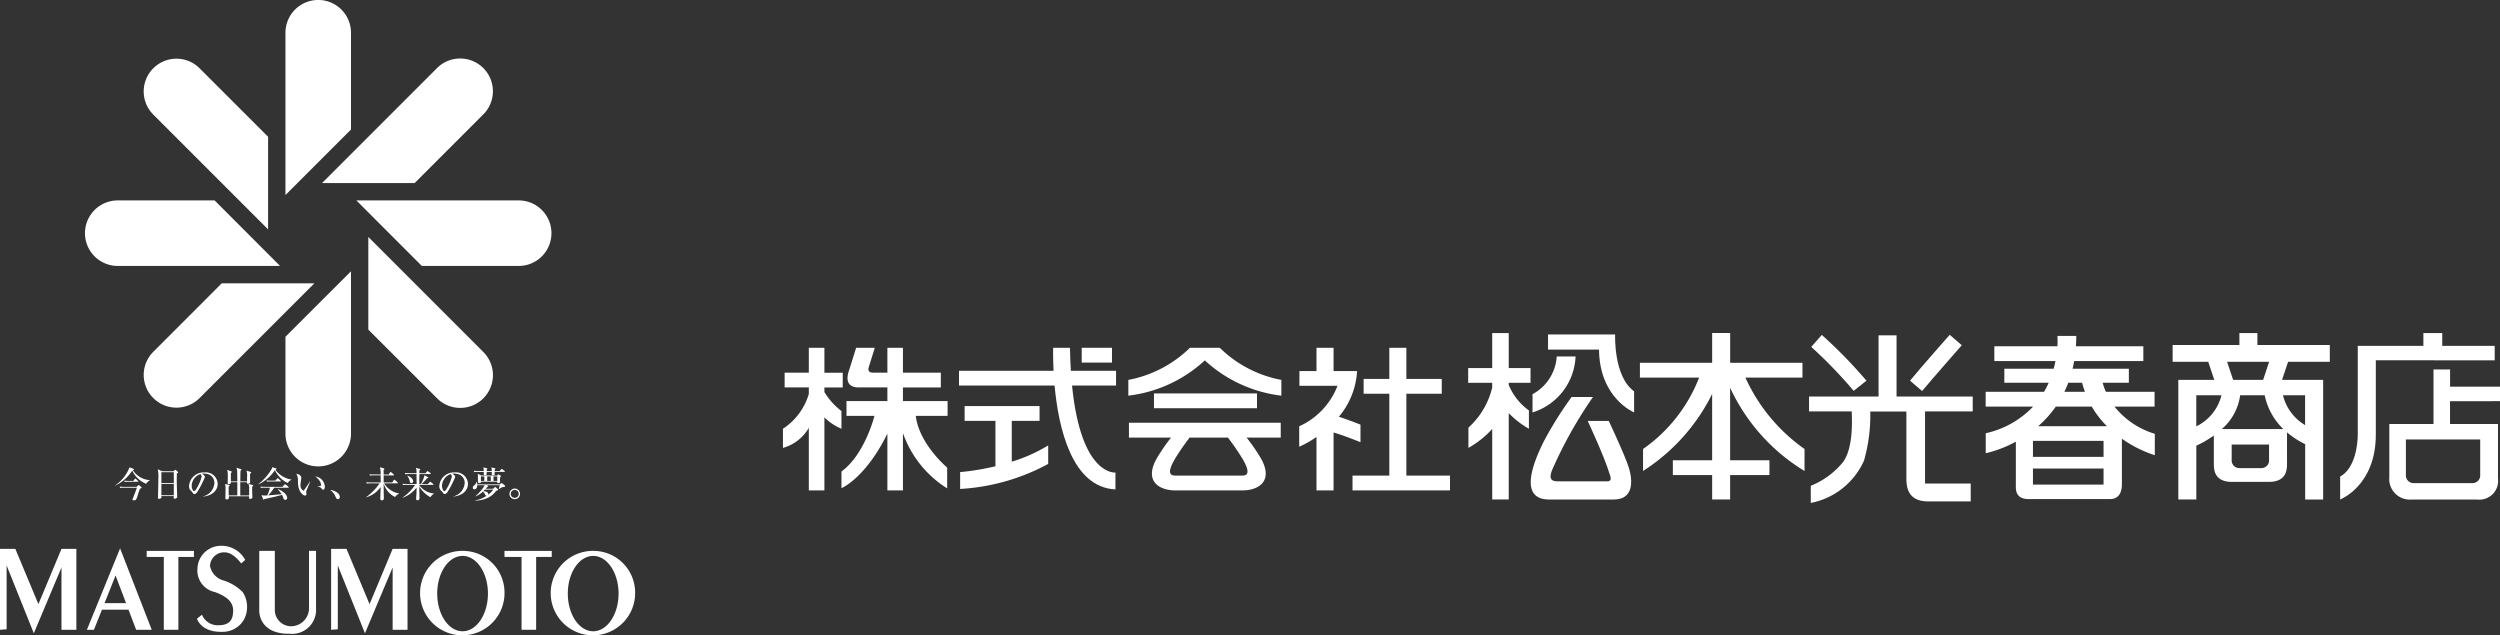 <svg xmlns="http://www.w3.org/2000/svg" width="218.397" height="55.5" viewBox="0 0 218.397 55.5">
  <rect x="0" y="0" width="218.397" height="55.5" fill="#333333" stroke="none"/>
  <g id="グループ_8964" data-name="グループ 8964" transform="translate(15598.397 8570.5)">
    <g id="グループ_8964-2" data-name="グループ 8964" transform="translate(-15742.262 -9024.228)">
      <path id="パス_4102" data-name="パス 4102" d="M227.4,488.953h-3.9v-1.189h3.31v-1.291H223.5V484.3h-1.359v2.172h-1.264c-.407,0-.439-.252-.353-.52l.519-1.652h-1.631l-.608,1.939c-.186.513-.409,1.524.844,1.524h2.493v1.189h-3.572v1.295h2.443c-.181.68-1.033,3.5-2.883,4.862v1.453s2.074-.836,4.012-4.761v4.957H223.5v-5.005a9.353,9.353,0,0,0,3.864,4.829v-1.817s-2.443-2.034-2.744-4.517H227.4v-1.295Z" transform="translate(-0.755 -0.19)" fill="#fff"/>
      <path id="パス_4103" data-name="パス 4103" d="M217.374,491.375v-1.549a5.978,5.978,0,0,1-1.49-1.658v-.4h1.6v-1.291h-1.6V484.3h-1.362v2.172h-2.113v1.291h2.113v.576a5.507,5.507,0,0,1-2.26,3.035v1.672a3.753,3.753,0,0,0,2.26-1.755v5.466h1.362v-6.377a4.7,4.7,0,0,0,1.49.993Z" transform="translate(0 -0.19)" fill="#fff"/>
      <path id="パス_4104" data-name="パス 4104" d="M243.636,486.309h-3.949c-.039-.623-.066-1.291-.076-2.008h-1.47s-.024.807.034,2.008h-8.26V487.6h8.349c.333,3.6,1.472,8.89,5.318,9.072V495.2s-3.007.328-3.792-7.6h3.845v-1.292Z" transform="translate(-2.273 -0.19)" fill="#fff"/>
      <path id="パス_4105" data-name="パス 4105" d="M244.864,484.3h-2.645v1.292h2.645V484.3Z" transform="translate(-3.857 -0.19)" fill="#fff"/>
      <path id="パス_4106" data-name="パス 4106" d="M234.538,491.436h2.428v-1.294h-6.545v1.294h2.692V495.4a21.464,21.464,0,0,1-3.085.512v1.472a18.327,18.327,0,0,0,7.693-2.186v-1.62A13.517,13.517,0,0,1,234.538,495v-3.564Z" transform="translate(-2.287 -0.942)" fill="#fff"/>
      <path id="パス_4107" data-name="パス 4107" d="M249.465,488.877v1.292h9v-1.292Z" transform="translate(-4.79 -0.779)" fill="#fff"/>
      <path id="パス_4108" data-name="パス 4108" d="M254.882,484.3h-2.606a10.43,10.43,0,0,1-5.382,2.806v1.376a11.888,11.888,0,0,0,6.683-3.081,11.9,11.9,0,0,0,6.685,3.081v-1.376a10.42,10.42,0,0,1-5.38-2.806Z" transform="translate(-4.459 -0.19)" fill="#fff"/>
      <path id="パス_4109" data-name="パス 4109" d="M252.259,493.114H255.6a20.006,20.006,0,0,1,1.279,1.858c.3.517.8,1.459,0,1.459h-5.9c-.809,0-.3-.943-.005-1.459a20.356,20.356,0,0,1,1.279-1.858Zm-5.305,0h3.678a16.723,16.723,0,0,0-1.274,1.858c-1.106,2.015.321,2.754,1.627,2.754h5.9c1.3,0,2.729-.739,1.623-2.754a16.153,16.153,0,0,0-1.276-1.858h2.982v-1.3H246.954v1.3Z" transform="translate(-4.466 -1.158)" fill="#fff"/>
      <path id="パス_4110" data-name="パス 4110" d="M274.076,495.464v-7.147h3.092v-1.294h-3.092V484.3h-1.489v2.722h-2.244v1.294h2.244v7.147h-3.215v1.294h8.516v-1.294Z" transform="translate(-7.353 -0.19)" fill="#fff"/>
      <path id="パス_4111" data-name="パス 4111" d="M269.379,491.013s-1.019-.408-1.887-.688a6.783,6.783,0,0,0,1.592-3.993h-2.056V484.3h-1.491v2.031h-1.492v1.292h3.327a6.411,6.411,0,0,1-3.344,3.536v1.784a8.988,8.988,0,0,0,1.509-.851v4.665h1.491V491.7c.942.27,2.352.849,2.352.849v-1.535Z" transform="translate(-6.665 -0.19)" fill="#fff"/>
      <path id="パス_4112" data-name="パス 4112" d="M284.512,482.824h-1.443v3.058h-2.1v1.29h2.1v.405a6.868,6.868,0,0,1-2.078,3.509v1.769a8.3,8.3,0,0,0,2.078-1.655v6.159h1.443v-7.542a7.782,7.782,0,0,0,1.762,1.367v-1.6a5.194,5.194,0,0,1-1.762-2.225v-.188h1.905v-1.29h-1.905v-3.058Z" transform="translate(-8.846 0)" fill="#fff"/>
      <path id="パス_4113" data-name="パス 4113" d="M294.838,482.965h-5.863v1.319h4.455c.037,4.255,3.065,5.491,3.065,5.491V487.93c-1.819-1.3-1.657-4.965-1.657-4.965Z" transform="translate(-9.876 -0.018)" fill="#fff"/>
      <path id="パス_4114" data-name="パス 4114" d="M291.181,485.173h-1.646a4.023,4.023,0,0,1-2.115,3.292v1.594a5.348,5.348,0,0,0,3.761-4.886Z" transform="translate(-9.676 -0.302)" fill="#fff"/>
      <path id="パス_4115" data-name="パス 4115" d="M294.059,491.323h-1.844s1.39,2.967,1.844,4.422c.124.391.369.854-.148.854h-4.348c-.762,0-.617-.536-.469-.954a37.461,37.461,0,0,1,3.588-6.412h-1.869a32.223,32.223,0,0,0-2.431,3.883c-.909,1.818-2.238,5.073.467,5.073h5.634c1.8,0,1.666-1.707,1.316-2.812s-1.742-4.053-1.742-4.053Z" transform="translate(-9.653 -0.825)" fill="#fff"/>
      <path id="パス_4116" data-name="パス 4116" d="M312.57,494.871v-1.918a15.384,15.384,0,0,1-5.167-6.24h4.986v-1.293h-6.315v-2.6H304.5v2.6h-6.311v1.293h5.173a13.608,13.608,0,0,1-4.9,6.24v1.918a16.875,16.875,0,0,0,6.037-6.728v5.793h-3.433v1.294H304.5v2.13h1.569v-2.13h3.435v-1.294h-3.435V487.6a16.715,16.715,0,0,0,6.5,7.272Z" transform="translate(-11.063 0)" fill="#fff"/>
      <path id="パス_4117" data-name="パス 4117" d="M329.445,489.7V488.4h-6.654v-5.348H321.22V488.4h-6.073V489.7h3.728c.037.951.112,3.232-.76,4.427a7.011,7.011,0,0,1-2.817,2.068v1.5a6.443,6.443,0,0,0,4.651-3.7,14.377,14.377,0,0,0,.546-4.288h3.156v5.715c0,.643-.036,2.138,1.9,2.138h3.719v-1.56h-3.99V489.7Z" transform="translate(-13.246 -0.03)" fill="#fff"/>
      <path id="パス_4118" data-name="パス 4118" d="M319.078,487.892l1.111-.883a40.829,40.829,0,0,0-3.9-4l-.919,1.048a40.713,40.713,0,0,1,3.7,3.832Z" transform="translate(-13.275 -0.024)" fill="#fff"/>
      <path id="パス_4119" data-name="パス 4119" d="M329.795,483.909,328.738,483s-2.433,2.751-3.465,4.005l1.054.908c.814-.983,3.468-4.006,3.468-4.006Z" transform="translate(-14.55 -0.023)" fill="#fff"/>
      <path id="パス_4120" data-name="パス 4120" d="M337.438,491a9.495,9.495,0,0,0,1.543-1.713h3.145A8.385,8.385,0,0,0,343.451,491Zm5.716,2.677h-6.168v-1.4h6.168v1.4Zm0,2.421h-6.168v-1.4h6.168v1.4Zm-3.079-8.9h1.207c.071.275.152.538.244.793h-1.794c.125-.253.238-.517.343-.793Zm7.551,4.462a7.116,7.116,0,0,1-3.515-2.375h3.5v-1.294h-4.258a6.061,6.061,0,0,1-.279-.793h2.29v-1.222h-4.917c.053-.216.1-.44.139-.667h6.043v-1.295h-5.89c.02-.291.031-.591.031-.9h-1.647a6.7,6.7,0,0,1,0,.9h-5.509v1.295h5.339c-.043.212-.095.436-.157.667h-4.309V487.2h3.874a7.835,7.835,0,0,1-.406.793h-5.1v1.294h4.143a8.133,8.133,0,0,1-4.136,2.326v1.745a10.274,10.274,0,0,0,2.63-1.011v3.712c0,.392-.1,1.306,1.128,1.306h7.079c.909,0,1.057-.762,1.057-1.306v-3.969a10.573,10.573,0,0,0,2.875,1.441v-1.87Z" transform="translate(-15.525 -0.037)" fill="#fff"/>
      <path id="パス_4121" data-name="パス 4121" d="M381.9,485.206v-1.262h-4.582v-1.12h-1.648v1.12h-5.732v7.705c0,.89-.213,2.976-1.54,3.714v2s3.116-1.191,3.116-5.662v-6.5Z" transform="translate(-20.101 0)" fill="#fff"/>
      <path id="パス_4122" data-name="パス 4122" d="M381.269,495.669a.674.674,0,0,1-.678.734h-5.137a.673.673,0,0,1-.676-.734v-3.077h6.491v3.077ZM383,489.243v-1.267h-4.361v-1.5H377.19v4.763h-3.86v4.635a1.8,1.8,0,0,0,1.941,1.963H381a1.643,1.643,0,0,0,1.824-1.844v-4.754h-4.191v-1.993Z" transform="translate(-20.737 -0.47)" fill="#fff"/>
      <path id="パス_4123" data-name="パス 4123" d="M359.508,486.915h-2.617l-.53-1.582h3.673l-.526,1.582Zm3.666,3.948a4.19,4.19,0,0,1-1.932-2.605h1.932v2.605Zm-7.28.348a4.707,4.707,0,0,0,1.607-2.953h2.145a5.694,5.694,0,0,0,1.63,2.953Zm4.132,2.676a.67.67,0,0,1-.673.734h-1.915a.673.673,0,0,1-.676-.734v-1.324h3.265v1.324Zm-6.356-2.914v-2.715h2.2a4.113,4.113,0,0,1-2.2,2.715Zm11.664-5.641v-1.466h-6.326v-1.043h-1.571v1.043h-5.833v1.466h3.109l.528,1.582H352.1v10.449h1.573v-4.7a9.538,9.538,0,0,0,1.53-.887v2.476c0,.564.073,1.573,1.6,1.573h3.193c1.525,0,1.6-1.01,1.6-1.573V491.5a7.428,7.428,0,0,0,1.587,1.029v4.838h1.569V486.915h-3.59l.528-1.582Z" transform="translate(-17.94 0)" fill="#fff"/>
    </g>
    <g id="グループ_8965" data-name="グループ 8965" transform="translate(-15865.699 -8827.516)">
      <path id="パス_4124" data-name="パス 4124" d="M299.67,317.738v-7.066h1.344l2.014,4.827,2.016-4.827h1.3v7.066h-1.3v-5.443l-2.417,5.749-2.374-5.924v5.574l-.583.044" transform="translate(-3.442 -5.706)" fill="#fff"/>
      <path id="パス_4125" data-name="パス 4125" d="M267.3,317.738v-7.066h1.342l2.015,4.827,2.016-4.827h1.3v7.066h-1.3v-5.443l-2.417,5.749-2.375-5.924v5.574l-.58.044" transform="translate(0 -5.706)" fill="#fff"/>
      <path id="パス_4126" data-name="パス 4126" d="M277.339,315.406l.961-2.415.918,2.415h-1.878m2.761,2.327h1.359l-2.764-7.112-2.9,7.112h.615l.7-1.757h2.32l.668,1.757Z" transform="translate(-0.903 -5.7)" fill="#fff"/>
      <path id="パス_4127" data-name="パス 4127" d="M281.643,310.868h4.126v.527h-1.36v6.364h-1.272v-6.364h-1.494v-.527" transform="translate(-1.525 -5.726)" fill="#fff"/>
      <path id="パス_4128" data-name="パス 4128" d="M316.617,310.868h4.128v.527h-1.363v6.364h-1.274v-6.364h-1.491v-.527" transform="translate(-5.244 -5.726)" fill="#fff"/>
      <path id="パス_4129" data-name="パス 4129" d="M286.555,316.74l.438-.35a1.483,1.483,0,0,0,1.449.92c1.142,0,1.247-.7,1.273-1.185.045-.833-.526-1.315-1.58-1.711a1.921,1.921,0,0,1-1.536-2.063,2.05,2.05,0,0,1,1.931-1.976,2.347,2.347,0,0,1,2.24,1.229l-.352.308s-.658-.928-1.36-.964a1.23,1.23,0,0,0-1.362,1.183,1.648,1.648,0,0,0,1.054,1.231,4.092,4.092,0,0,1,1.8,1.053,2.385,2.385,0,0,1,.13,2.371,2.149,2.149,0,0,1-1.931,1.1c-1.843.045-2.194-1.141-2.194-1.141" transform="translate(-2.047 -5.674)" fill="#fff"/>
      <path id="パス_4130" data-name="パス 4130" d="M292.646,310.868h1.359V316a1.424,1.424,0,0,0,1.318,1.449,1.578,1.578,0,0,0,1.67-1.535v-5.048h.613v5.048a2.091,2.091,0,0,1-2.283,2.194c-2.767.043-2.677-2.021-2.677-2.021v-5.222" transform="translate(-2.695 -5.727)" fill="#fff"/>
      <path id="パス_4131" data-name="パス 4131" d="M312.1,317.89c-1.224,0-2.216-1.474-2.216-3.293s.992-3.29,2.216-3.29,2.216,1.475,2.216,3.29-.993,3.293-2.216,3.293m.064-7.022a3.688,3.688,0,1,0,3.6,3.687,3.643,3.643,0,0,0-3.6-3.687Z" transform="translate(-4.388 -5.727)" fill="#fff"/>
      <path id="パス_4132" data-name="パス 4132" d="M324.866,317.89c-1.225,0-2.216-1.474-2.216-3.293s.991-3.29,2.216-3.29,2.218,1.475,2.218,3.29-.993,3.293-2.218,3.293m.066-7.022a3.688,3.688,0,1,0,3.6,3.687,3.646,3.646,0,0,0-3.6-3.687Z" transform="translate(-5.745 -5.727)" fill="#fff"/>
      <path id="パス_4133" data-name="パス 4133" d="M280.147,303.89l.122-.168.047-.04.065.04.174.163.031.043-.047.032h-.806a1.679,1.679,0,0,0-.336.022l-.056-.113c.195.016.417.021.449.021h.357m-1.2.494a4.371,4.371,0,0,0,.447.022h1.042l.13-.133.044-.029.064.038.178.147.022.046c0,.043-.071.061-.147.091a5.223,5.223,0,0,0-.172.5c-.143.5-.21.517-.358.517-.082,0-.129-.025-.129-.063s.179-.453.206-.538c.149-.4.164-.45.186-.5h-1.123a1.535,1.535,0,0,0-.338.022l-.053-.116Zm2.626-.534-.145.09a.744.744,0,0,0-.156.2,2.317,2.317,0,0,1-1.225-1.155,3.548,3.548,0,0,1-1.488,1.313l-.007-.017a3.293,3.293,0,0,0,1.256-1.576l.352.124.042.04c0,.04-.025.056-.108.064a1.919,1.919,0,0,0,1.479.886v.027Z" transform="translate(-1.196 -4.859)" fill="#fff" fill-rule="evenodd"/>
      <path id="パス_4134" data-name="パス 4134" d="M283.04,304.166v.992h1.086v-.992Zm0-1.021v.944h1.086v-.944Zm1.047-.078.116-.105.053-.033.056.031.16.141.033.065c0,.033-.027.049-.114.085,0,.193-.008.377-.008.571,0,.268.033,1.315.033,1.364l.009.11c0,.1-.129.164-.216.164s-.095-.042-.095-.1a.951.951,0,0,1,.008-.129H283.04v.016l.005.1c0,.084-.15.122-.214.122-.089,0-.089-.058-.089-.1,0-.071.008-.176.008-.244,0-.045.026-1.047.026-1.415a3.223,3.223,0,0,0-.051-.824l.367.173Z" transform="translate(-1.64 -4.878)" fill="#fff" fill-rule="evenodd"/>
      <path id="パス_4135" data-name="パス 4135" d="M286.224,304.832c.094,0,.238-.255.287-.353a3.535,3.535,0,0,0,.378-.941l-.1-.2a1.12,1.12,0,0,0-.777,1.036c0,.162.085.455.211.455m.793.458a1.282,1.282,0,0,0,.98-1.156.8.8,0,0,0-.447-.742,1.461,1.461,0,0,0-.513-.091.349.349,0,0,0-.134.015c.2.091.267.224.267.272a.584.584,0,0,1-.064.173,8.747,8.747,0,0,1-.558,1.072.648.648,0,0,1-.212.24l-.088.022c-.067,0-.1-.048-.2-.188a.591.591,0,0,0-.127-.129.51.51,0,0,1-.138-.361,1.27,1.27,0,0,1,1.344-1.217,1.036,1.036,0,0,1,1.158.994c0,.614-.532,1.054-1.271,1.113v-.018Z" transform="translate(-1.965 -4.911)" fill="#fff" fill-rule="evenodd"/>
      <path id="パス_4136" data-name="パス 4136" d="M291.407,305.154c0-.04.006-.344,0-.55a1.306,1.306,0,0,0-.054-.453l.375.106.045.045-.1.085c-.01.188,0,.494.005.688l.012.235c0,.123-.127.146-.186.146-.11,0-.11-.059-.11-.089l.008-.14h-1.769l0,.122c0,.051-.005.154-.185.154-.033,0-.115-.005-.115-.078l0-.067c0-.047.013-.538.013-.754a1.287,1.287,0,0,0-.048-.449l.369.09.056.049-.1.086c-.009.281,0,.675,0,.774h.75V304h-.56c.011.113-.064.171-.184.171-.1,0-.1-.055-.1-.084l.006-.087c0-.164.009-.432.009-.591a1.6,1.6,0,0,0-.057-.482l.368.13.05.046-.091.1c-.008.161-.008.206,0,.728h.56c0-.12-.006-.633-.009-.735a1.371,1.371,0,0,0-.066-.462l.408.137.045.043-.1.091-.011.283c0,.1-.005.551-.005.643h.589c0-.113,0-.268,0-.387a1.371,1.371,0,0,0-.051-.557l.373.12.045.046c0,.034-.029.053-.1.088,0,.08-.006.154-.006.279,0,.075.01.411.007.476,0,.12-.132.142-.176.142-.12,0-.111-.063-.105-.135h-.58v1.156h.76" transform="translate(-2.34 -4.861)" fill="#fff" fill-rule="evenodd"/>
      <path id="パス_4137" data-name="パス 4137" d="M293.709,303.86c-.032,0-.25,0-.443-.017l.051.113a1.636,1.636,0,0,1,.337-.022h.833l.046-.034-.03-.044-.2-.177-.055-.036-.049.04-.155.176h-.336m.553.761a2.927,2.927,0,0,1,.332.416c-.236.032-.4.049-1.174.113a4.412,4.412,0,0,0,.52-.671h1.232l.048-.036-.029-.045-.244-.192-.062-.033-.049.041-.171.189h-1.483c-.03,0-.253,0-.449-.019l.055.117a1.356,1.356,0,0,1,.338-.023h.446a3.048,3.048,0,0,1-.236.677c-.1,0-.152.006-.2.006a1.2,1.2,0,0,1-.3-.035l.137.346.058.063.054-.064c.236-.036,1.282-.286,1.549-.37a1.049,1.049,0,0,1,.088.235c.049.155.12.206.2.206a.166.166,0,0,0,.155-.172c0-.383-.61-.7-.8-.771l-.014.021Zm1.191-.853a2.139,2.139,0,0,1-1.4-.853l.113-.074-.049-.046-.339-.114a.551.551,0,0,1-.074.195,4.593,4.593,0,0,1-1.132,1.279l.017.02a3.444,3.444,0,0,0,1.411-1.224,2.652,2.652,0,0,0,.441.624,2.211,2.211,0,0,0,.694.492.6.6,0,0,1,.314-.281v-.016Z" transform="translate(-2.688 -4.856)" fill="#fff" fill-rule="evenodd"/>
      <path id="パス_4138" data-name="パス 4138" d="M298.115,304.42l.248-.013.078-.086a.93.93,0,0,0-.167-.409,1.389,1.389,0,0,0-.356-.349.945.945,0,0,1,.841.905c0,.141-.067.257-.136.257s-.1-.051-.187-.154a.645.645,0,0,0-.321-.135v-.017m-.634-.406c-.045.113-.259.637-.323.776a.284.284,0,0,0-.03.117l.027.19c0,.094-.056.138-.117.138-.2,0-.546-.329-.608-.914-.015-.165-.017-.34-.023-.431a1.029,1.029,0,0,0-.138-.555c.158.01.437.113.437.374l-.009.075a4.291,4.291,0,0,0-.066.51.539.539,0,0,0,.254.517l.072-.063c.172-.248.469-.68.5-.745l.023.011Z" transform="translate(-3.08 -4.926)" fill="#fff" fill-rule="evenodd"/>
      <path id="パス_4139" data-name="パス 4139" d="M299.629,304.911a1.408,1.408,0,0,1,.589.244.521.521,0,0,1,.206.351c0,.088-.039.208-.168.208-.105,0-.147-.068-.2-.2a1.192,1.192,0,0,0-.441-.569l.016-.036" transform="translate(-3.436 -5.093)" fill="#fff" fill-rule="evenodd"/>
      <path id="パス_4140" data-name="パス 4140" d="M305.375,304.017l.129-.207.05-.037.058.029.233.212.031.049-.046.034h-1.164a1.9,1.9,0,0,0,1.3.881V305a.773.773,0,0,0-.343.29,1.923,1.923,0,0,1-1-1.181c.006.669.008.744.008.935,0,.1.011.262.011.365a.16.16,0,0,1-.167.172.127.127,0,0,1-.144-.143c0-.057.03-.794.03-1.022a2.315,2.315,0,0,1-1.262.9v-.019a4.77,4.77,0,0,0,1.168-1.2h-.783a1.551,1.551,0,0,0-.335.021L303.1,304c.189.017.412.017.446.017h.818c0-.429,0-.5,0-.618h-.59a1.591,1.591,0,0,0-.34.021l-.049-.116c.195.015.416.019.449.019h.531a2.363,2.363,0,0,0-.062-.636l.332.1.072.061-.087.083c0,.144,0,.187.005.394h.44l.121-.187.053-.038.055.032.212.187.03.046-.045.036h-.865c0,.182,0,.41,0,.618h.75" transform="translate(-3.807 -4.856)" fill="#fff" fill-rule="evenodd"/>
      <path id="パス_4141" data-name="パス 4141" d="M307.076,303.431a1.026,1.026,0,0,1,.4.249.417.417,0,0,1,.1.244.153.153,0,0,1-.139.164c-.129,0-.145-.109-.159-.17a1.045,1.045,0,0,0-.222-.478l.016-.01m-.038.805a1.524,1.524,0,0,0-.336.023l-.055-.115c.2.017.412.017.445.017h.789c0-.424,0-.469-.005-.868h-.635a1.747,1.747,0,0,0-.337.022l-.051-.119c.193.018.414.022.447.022h.576c0-.291,0-.357-.072-.473l.357.1.066.04-.1.088,0,.249h.532l.128-.153.055-.039.057.031.189.145.038.058-.046.032h-.953c-.005.414-.005.464-.005.868h.136a2.827,2.827,0,0,0,.32-.769l.287.17.045.06-.138.059a4.445,4.445,0,0,1-.451.481h.55l.141-.155.061-.046.063.034.185.149.046.058-.046.034h-1.2v.034a1.822,1.822,0,0,0,1.275.723l.014.022a.711.711,0,0,0-.318.3,2.58,2.58,0,0,1-.971-.941c0,.206,0,.422.007.622,0,.055.008.314.008.389,0,.094-.045.194-.166.194-.073,0-.127-.035-.127-.112,0-.093.033-.521.033-.609,0-.069.005-.129.005-.383a2.741,2.741,0,0,1-1.2.88l-.012-.023a4.037,4.037,0,0,0,1.082-1.092Z" transform="translate(-4.184 -4.863)" fill="#fff" fill-rule="evenodd"/>
      <path id="パス_4142" data-name="パス 4142" d="M310.683,304.832c.093,0,.238-.255.288-.353a3.634,3.634,0,0,0,.378-.941l-.1-.2a1.122,1.122,0,0,0-.769,1.036c0,.162.084.455.207.455m.793.458a1.287,1.287,0,0,0,.983-1.156.794.794,0,0,0-.454-.742,1.424,1.424,0,0,0-.509-.091.352.352,0,0,0-.135.015c.207.091.268.224.268.272a.6.6,0,0,1-.065.173,8.755,8.755,0,0,1-.557,1.072.612.612,0,0,1-.214.24l-.086.022c-.068,0-.1-.048-.2-.188l-.125-.129a.518.518,0,0,1-.142-.361,1.272,1.272,0,0,1,1.346-1.217,1.037,1.037,0,0,1,1.159.994c0,.614-.534,1.054-1.271,1.113v-.018Z" transform="translate(-4.566 -4.911)" fill="#fff" fill-rule="evenodd"/>
      <path id="パス_4143" data-name="パス 4143" d="M315.329,303.495v.395h.33v-.395Zm-.549,0v.395h.31v-.395Zm-.2,1.152c-.08.088-.119.122-.144.147.072,0,.432,0,.432.24l-.009.051a1.52,1.52,0,0,0,.444-.438Zm-.353-1.152v.395h.3v-.395Zm1.429-.078.051-.064.056-.04.051.027.139.091.028.055-.077.1-.005.192v.2c0,.1-.139.1-.164.1-.08,0-.08-.026-.08-.056v-.068H314.23v.015c0,.066-.011.107-.162.107l-.1-.055c0-.164,0-.325,0-.489a1.5,1.5,0,0,0-.018-.269l.3.148Zm-.481-.393a.666.666,0,0,0-.045-.319l.328.075.047.043-.079.09v.111h.453l.117-.151.046-.036.058.031.2.147.031.048-.051.036h-.849v.189c0,.063-.087.1-.162.1-.05,0-.089-.008-.089-.078l0-.212h-.441l-.007.131v.048c0,.086-.055.114-.14.114-.112,0-.112-.054-.112-.08V303.1h-.485a1.385,1.385,0,0,0-.334.023L313.6,303c.193.02.416.02.448.02h.426a1.354,1.354,0,0,0-.033-.315l.295.067.068.057-.071.075v.116Zm.128,1.548.1-.112.071-.034.071.029.146.138.035.054c0,.065-.088.085-.175.118a1.894,1.894,0,0,1-.67.577,2.527,2.527,0,0,1-1.142.26v-.024a2.289,2.289,0,0,0,.978-.392c-.071-.007-.089-.048-.153-.164a.741.741,0,0,0-.156-.2l-.067.058a2.029,2.029,0,0,1-.6.362v-.013a3.958,3.958,0,0,0,.76-.854l.053-.115h-.644c0,.267-.138.36-.248.36a.135.135,0,0,1-.142-.14.243.243,0,0,1,.12-.2.519.519,0,0,0,.2-.314h.018a.608.608,0,0,1,.053.224h1.976l.071-.073.069-.043.073.033.207.168.04.069c0,.069-.049.072-.217.08l-.1.05c-.083.044-.185.1-.245.139l-.005-.006c.012-.036.072-.265.095-.347h-1.149l.1.038.042.046-.108.1-.112.135Z" transform="translate(-4.915 -4.859)" fill="#fff" fill-rule="evenodd"/>
      <path id="パス_4144" data-name="パス 4144" d="M317.913,305.241a.348.348,0,1,0-.348.346.347.347,0,0,0,.348-.346m-.809,0a.462.462,0,1,1,.461.459.457.457,0,0,1-.461-.459Z" transform="translate(-5.296 -5.079)" fill="#fff" fill-rule="evenodd"/>
      <path id="パス_4145" data-name="パス 4145" d="M300.931,268.332v-8.456a2.862,2.862,0,0,0-5.725,0v14.18l5.725-5.724Z" transform="translate(-2.967)" fill="#fff"/>
      <path id="パス_4146" data-name="パス 4146" d="M292.216,269.574l-5.984-5.983a2.86,2.86,0,0,0-4.044,4.046l10.028,10.028v-8.09Z" transform="translate(-1.494 -0.61)" fill="#fff"/>
      <path id="パス_4147" data-name="パス 4147" d="M286.933,276.607h-8.461a2.862,2.862,0,0,0,0,5.724H292.65l-5.717-5.724Z" transform="translate(-0.884 -2.083)" fill="#fff"/>
      <path id="パス_4148" data-name="パス 4148" d="M288.169,284.71l-5.981,5.982a2.859,2.859,0,1,0,4.044,4.043l10.03-10.025Z" transform="translate(-1.494 -2.945)" fill="#fff"/>
      <path id="パス_4149" data-name="パス 4149" d="M295.206,289.255v8.462a2.862,2.862,0,0,0,5.725,0V283.536l-5.725,5.719Z" transform="translate(-2.967 -2.82)" fill="#fff"/>
      <path id="パス_4150" data-name="パス 4150" d="M303.307,288.275l5.985,5.979a2.859,2.859,0,1,0,4.043-4.043l-10.028-10.028v8.092Z" transform="translate(-3.829 -2.464)" fill="#fff"/>
      <path id="パス_4151" data-name="パス 4151" d="M307.858,282.331h8.461a2.862,2.862,0,1,0,0-5.724h-14.18l5.719,5.724Z" transform="translate(-3.705 -2.083)" fill="#fff"/>
      <path id="パス_4152" data-name="パス 4152" d="M306.873,273.618l5.981-5.981a2.86,2.86,0,1,0-4.043-4.046l-10.027,10.027Z" transform="translate(-3.348 -0.61)" fill="#fff"/>
    </g>
  </g>
</svg>
